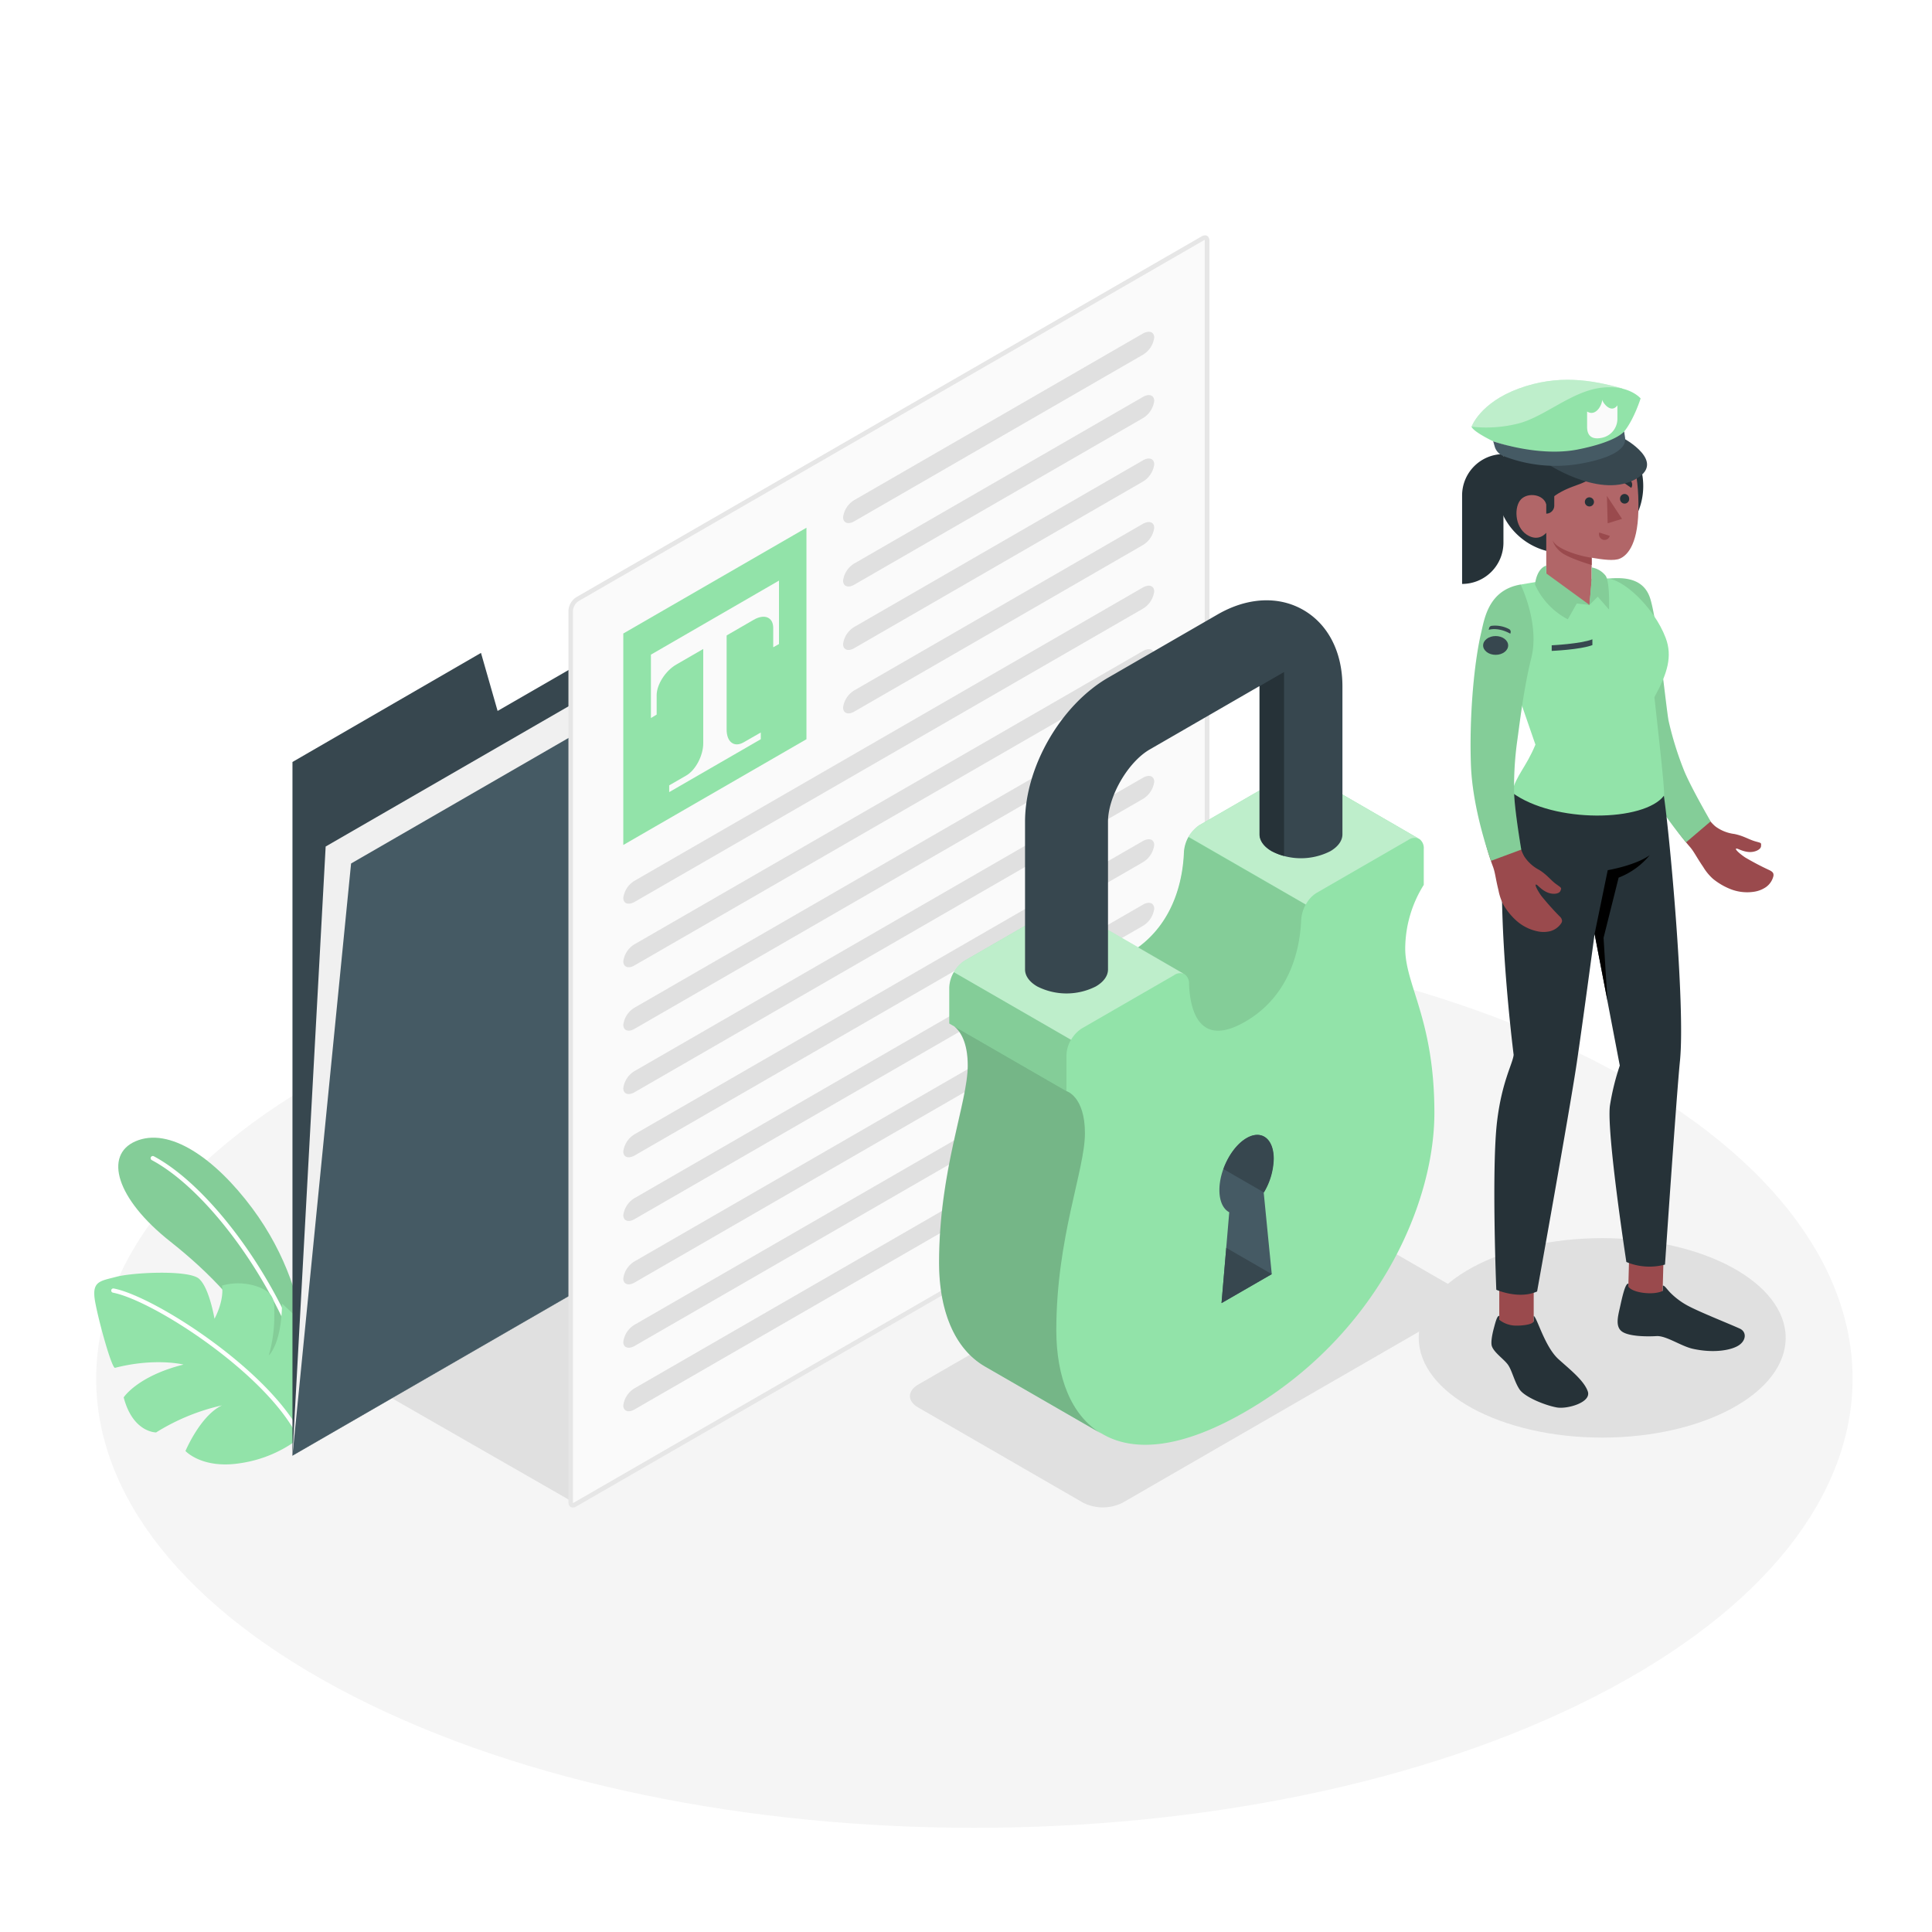 <svg class="animated" id="freepik_stories-safe" xmlns="http://www.w3.org/2000/svg" viewBox="0 0 500 500" version="1.1" xmlns:xlink="http://www.w3.org/1999/xlink" xmlns:svgjs="http://svgjs.com/svgjs"><style>svg#freepik_stories-safe:not(.animated) .animable {opacity: 0;}svg#freepik_stories-safe.animated #freepik--Floor--inject-52 {animation: 1s 1 forwards cubic-bezier(.36,-0.01,.5,1.38) slideLeft;animation-delay: 0s;}svg#freepik_stories-safe.animated #freepik--Shadows--inject-52 {animation: 1s 1 forwards cubic-bezier(.36,-0.01,.5,1.38) lightSpeedLeft;animation-delay: 0s;}svg#freepik_stories-safe.animated #freepik--Plants--inject-52 {animation: 1s 1 forwards cubic-bezier(.36,-0.01,.5,1.38) slideRight;animation-delay: 0s;}svg#freepik_stories-safe.animated #freepik--Documents--inject-52 {animation: 1s 1 forwards cubic-bezier(.36,-0.01,.5,1.38) fadeIn;animation-delay: 0s;}svg#freepik_stories-safe.animated #freepik--Padlock--inject-52 {animation: 1s 1 forwards cubic-bezier(.36,-0.01,.5,1.38) zoomIn;animation-delay: 0s;}svg#freepik_stories-safe.animated #freepik--Character--inject-52 {animation: 1s 1 forwards cubic-bezier(.36,-0.01,.5,1.38) slideRight;animation-delay: 0s;}            @keyframes slideLeft {                0% {                    opacity: 0;                    transform: translateX(-30px);                }                100% {                    opacity: 1;                    transform: translateX(0);                }            }                    @keyframes lightSpeedLeft {              from {                transform: translate3d(-50%, 0, 0) skewX(20deg);                opacity: 0;              }              60% {                transform: skewX(-10deg);                opacity: 1;              }              80% {                transform: skewX(2deg);              }              to {                opacity: 1;                transform: translate3d(0, 0, 0);              }            }                    @keyframes slideRight {                0% {                    opacity: 0;                    transform: translateX(30px);                }                100% {                    opacity: 1;                    transform: translateX(0);                }            }                    @keyframes fadeIn {                0% {                    opacity: 0;                }                100% {                    opacity: 1;                }            }                    @keyframes zoomIn {                0% {                    opacity: 0;                    transform: scale(0.5);                }                100% {                    opacity: 1;                    transform: scale(1);                }            }        </style><g id="freepik--Floor--inject-52" style="transform-origin: 252.17px 356.839px 0px;" class="animable"><path id="freepik--floor--inject-52" d="M91.46,439c88.76,45.38,232.66,45.39,321.42,0s88.76-119,0-164.34-232.66-45.38-321.42,0S2.7,393.65,91.46,439Z" style="fill: rgb(245, 245, 245); transform-origin: 252.17px 356.839px 0px;" class="animable"></path></g><g id="freepik--Shadows--inject-52" style="transform-origin: 281.37px 348.79px 0px;" class="animable"><polyline id="freepik--Shadow--inject-52" points="148.53 388.87 100.61 361.39 163.75 325.88 148.82 389.37" style="fill: rgb(224, 224, 224); transform-origin: 132.18px 357.625px 0px;" class="animable"></polyline><ellipse id="freepik--shadow--inject-52" cx="414.65" cy="346.24" rx="47.48" ry="25.81" style="fill: rgb(224, 224, 224); transform-origin: 414.65px 346.24px 0px;" class="animable"></ellipse><path id="freepik--shadow--inject-52" d="M237.62,364.25l42.67,24.64a11.37,11.37,0,0,0,10.26,0l86-49.64c2.83-1.64,2.83-4.29,0-5.92l-42.67-24.64a11.37,11.37,0,0,0-10.26,0l-86,49.64C234.78,360,234.78,362.62,237.62,364.25Z" style="fill: rgb(224, 224, 224); transform-origin: 307.081px 348.79px 0px;" class="animable"></path></g><g id="freepik--Plants--inject-52" style="transform-origin: 53.94px 336.711px 0px;" class="animable"><g id="freepik--plants--inject-52" style="transform-origin: 53.94px 336.711px 0px;" class="animable"><path d="M78.52,345.41c-.63-7.77-4.19-20.54-13.23-32.7-9.67-13-21.47-21.14-30.23-17.34-8.16,3.55-5.07,14.81,9,25.93,9.85,7.79,20.07,17.94,25.57,30.19l8.91,15.59Z" style="fill: rgb(146, 227, 169); transform-origin: 54.574px 330.756px 0px;" id="elayipjz28xih" class="animable"></path><g id="eln7mjox62iue"><g style="opacity: 0.1; transform-origin: 54.574px 330.756px 0px;" class="animable"><path d="M78.52,345.41c-.63-7.77-4.19-20.54-13.23-32.7-9.67-13-21.47-21.14-30.23-17.34-8.16,3.55-5.07,14.81,9,25.93,9.85,7.79,20.07,17.94,25.57,30.19l8.91,15.59Z" id="elynrkooartha" style="transform-origin: 54.574px 330.756px 0px;" class="animable"></path></g></g><path d="M77.73,351.34a.55.55,0,0,1-.52-.37c-7.83-21.55-24.13-43.36-37.92-50.73a.55.55,0,1,1,.52-1c14,7.49,30.53,29.55,38.44,51.34a.55.55,0,0,1-.33.7A.46.46,0,0,1,77.73,351.34Z" style="fill: rgb(255, 255, 255); transform-origin: 58.634px 325.258px 0px;" id="el4xvzm9lw9if" class="animable"></path><path d="M77.73,372a32.79,32.79,0,0,1-15.6,6.68C52.3,380.22,48,375.52,48,375.52s3.87-9.22,9.46-11.81a54.79,54.79,0,0,0-17.06,7s-6,.09-8.39-9.07c0,0,3.55-5.51,15.48-8.49,0,0-7.25-1.83-17.71.84-.79.31-4.13-11.53-5.14-17s1.18-5.41,5.44-6.55,18.76-1.85,21.43.5,4,10.35,4,10.35,2.55-4.53,1.94-8.58a15.22,15.22,0,0,1,9.06.22c4.79,1.66,4.48,4,4.48,7.48a36.75,36.75,0,0,1-1.43,10.37s3.31-2.86,3.42-13.4c0,0,6.47,5.53,9.07,10.29S84,364.88,77.73,372Z" style="fill: rgb(146, 227, 169); transform-origin: 53.94px 354.185px 0px;" id="elxqjjje5wqo" class="animable"></path><path d="M77.73,372.53a.55.55,0,0,1-.5-.31c-7.93-16.48-37.42-35.62-48-37.68a.56.56,0,0,1-.44-.65.55.55,0,0,1,.65-.43C40.2,335.55,70.17,355,78.23,371.74a.56.56,0,0,1-.26.74A.52.52,0,0,1,77.73,372.53Z" style="fill: rgb(255, 255, 255); transform-origin: 53.532px 352.99px 0px;" id="elycsf3mt1ph" class="animable"></path></g></g><g id="freepik--Documents--inject-52" style="transform-origin: 194.345px 225.53px 0px;" class="animable"><g id="freepik--Folder--inject-52" style="transform-origin: 167.04px 247.345px 0px;" class="animable"><polygon points="75.69 197.2 75.69 376.72 243.22 279.99 243.22 117.97 128.78 183.99 124.48 168.97 75.69 197.2" style="fill: rgb(55, 71, 79); transform-origin: 159.455px 247.345px 0px;" id="el1h0z2133fyzj" class="animable"></polygon><polygon points="75.69 376.72 84.28 219.08 251.81 122.36 243.22 279.99 75.69 376.72" style="fill: rgb(240, 240, 240); transform-origin: 163.75px 249.54px 0px;" id="elu5xhrke0pfn" class="animable"></polygon><polygon points="75.69 376.72 90.86 223.47 258.39 126.75 243.22 279.99 75.69 376.72" style="fill: rgb(69, 90, 100); transform-origin: 167.04px 251.735px 0px;" id="elhwab1xpa2lj" class="animable"></polygon></g><path d="M148.21,389.57c-.47,0-.54-.54-.54-.86V158.07a3.87,3.87,0,0,1,1.73-3L311.26,61.69a1.25,1.25,0,0,1,.61-.2c.46,0,.53.54.53.86V293a3.87,3.87,0,0,1-1.73,3L148.82,389.37A1.31,1.31,0,0,1,148.21,389.57Z" style="fill: rgb(250, 250, 250); transform-origin: 230.035px 225.53px 0px;" id="eli8vusqf244g" class="animable"></path><path d="M311.79,62.09a.79.79,0,0,1,0,.26V293a3.37,3.37,0,0,1-1.44,2.49L148.53,388.87a.84.84,0,0,1-.25.1,1.42,1.42,0,0,1,0-.26V158.07a3.34,3.34,0,0,1,1.43-2.49L311.55,62.19a.94.94,0,0,1,.24-.1m.08-1.18a1.78,1.78,0,0,0-.9.27L149.11,154.57a4.46,4.46,0,0,0-2,3.5V388.71c0,.91.45,1.44,1.12,1.44a1.88,1.88,0,0,0,.9-.27L311,296.49a4.5,4.5,0,0,0,2-3.5V62.35c0-.92-.46-1.44-1.12-1.44Z" style="fill: rgb(230, 230, 230); transform-origin: 230.055px 225.53px 0px;" id="ello2d8cjukum" class="animable"></path><polygon points="161.31 163.95 208.71 136.58 208.71 191.31 161.31 218.68 161.31 163.95" style="fill: rgb(146, 227, 169); transform-origin: 185.01px 177.63px 0px;" id="elv2fi4isspv" class="animable"></polygon><path d="M201.6,150.26v16.42l-1.49.83v-5c0-2.78-2.26-3.72-5.05-2.11L175,172c-2.79,1.61-5.06,5.17-5.06,7.94v5l-1.48.89V169.42Z" style="fill: rgb(250, 250, 250); transform-origin: 185.03px 168.045px 0px;" id="elbu89ct5dyt" class="animable"></path><path d="M192.46,192.11c-2.44,1.41-4.41-.07-4.41-3.29V162.48L182,165.8v26.54c0,3.22-2,7-4.41,8.37l-4.4,2.54V205l23.7-13.69v-1.74Z" style="fill: rgb(250, 250, 250); transform-origin: 185.04px 183.74px 0px;" id="el0ajq993rcotr" class="animable"></path><path d="M218.19,133.85c0,1.51,1.36,2,3,1l74.52-43a6.09,6.09,0,0,0,3-4.49c0-1.51-1.36-1.95-3-1l-74.52,43A6.06,6.06,0,0,0,218.19,133.85Z" style="fill: rgb(224, 224, 224); transform-origin: 258.45px 110.616px 0px;" id="el209vv5ezbji" class="animable"></path><path d="M218.19,150.26c0,1.52,1.36,2,3,1l74.52-43a6.09,6.09,0,0,0,3-4.49c0-1.51-1.36-2-3-1l-74.52,43A6.06,6.06,0,0,0,218.19,150.26Z" style="fill: rgb(224, 224, 224); transform-origin: 258.45px 127.016px 0px;" id="elyvjhngahw4" class="animable"></path><path d="M218.19,166.68c0,1.52,1.36,2,3,1l74.52-43a6.09,6.09,0,0,0,3-4.49c0-1.51-1.36-2-3-1l-74.52,43A6.06,6.06,0,0,0,218.19,166.68Z" style="fill: rgb(224, 224, 224); transform-origin: 258.45px 143.436px 0px;" id="elzfio96sh2m" class="animable"></path><path d="M218.19,183.1c0,1.51,1.36,2,3,1l74.52-43a6.09,6.09,0,0,0,3-4.49c0-1.51-1.36-1.95-3-1l-74.52,43A6.06,6.06,0,0,0,218.19,183.1Z" style="fill: rgb(224, 224, 224); transform-origin: 258.45px 159.866px 0px;" id="el1mm3o6pz9f8" class="animable"></path><path d="M161.31,232.37c0,1.51,1.36,1.95,3,1l131.4-75.8a6.09,6.09,0,0,0,3-4.49c0-1.51-1.36-1.95-3-1l-131.4,75.81A6.09,6.09,0,0,0,161.31,232.37Z" style="fill: rgb(224, 224, 224); transform-origin: 230.01px 192.725px 0px;" id="el3me34lgcerq" class="animable"></path><path d="M161.31,248.79c0,1.51,1.36,2,3,1L295.74,174a6.09,6.09,0,0,0,3-4.49c0-1.51-1.36-1.95-3-1L164.34,244.3A6.09,6.09,0,0,0,161.31,248.79Z" style="fill: rgb(224, 224, 224); transform-origin: 230.025px 209.161px 0px;" id="el0qmx819lddw" class="animable"></path><path d="M161.31,265.21c0,1.51,1.36,2,3,1l131.4-75.8a6.09,6.09,0,0,0,3-4.49c0-1.51-1.36-2-3-1l-131.4,75.81A6.09,6.09,0,0,0,161.31,265.21Z" style="fill: rgb(224, 224, 224); transform-origin: 230.01px 225.565px 0px;" id="el9fisou77vkm" class="animable"></path><path d="M161.31,281.62c0,1.51,1.36,2,3,1l131.4-75.81a6.06,6.06,0,0,0,3-4.48c0-1.52-1.36-2-3-1l-131.4,75.81A6.06,6.06,0,0,0,161.31,281.62Z" style="fill: rgb(224, 224, 224); transform-origin: 230.01px 241.974px 0px;" id="elt24fbb997x" class="animable"></path><path d="M161.31,298c0,1.51,1.36,1.95,3,1l131.4-75.81a6.09,6.09,0,0,0,3-4.49c0-1.51-1.36-1.95-3-1l-131.4,75.8A6.09,6.09,0,0,0,161.31,298Z" style="fill: rgb(224, 224, 224); transform-origin: 230.01px 258.35px 0px;" id="elj9ii9wh701" class="animable"></path><path d="M161.31,314.46c0,1.51,1.36,2,3,1l131.4-75.8a6.09,6.09,0,0,0,3-4.49c0-1.51-1.36-2-3-1L164.34,310A6.09,6.09,0,0,0,161.31,314.46Z" style="fill: rgb(224, 224, 224); transform-origin: 230.01px 274.815px 0px;" id="el1rcwnh7d51q" class="animable"></path><path d="M161.31,330.87c0,1.51,1.36,2,3,1l131.4-75.81a6.06,6.06,0,0,0,3-4.48c0-1.52-1.36-2-3-1l-131.4,75.81A6.06,6.06,0,0,0,161.31,330.87Z" style="fill: rgb(224, 224, 224); transform-origin: 230.01px 291.224px 0px;" id="elnmy2ojcoxh" class="animable"></path><path d="M161.31,347.29c0,1.51,1.36,1.95,3,1l131.4-75.81a6.09,6.09,0,0,0,3-4.49c0-1.51-1.36-2-3-1l-131.4,75.8A6.09,6.09,0,0,0,161.31,347.29Z" style="fill: rgb(224, 224, 224); transform-origin: 230.01px 307.629px 0px;" id="elrtvo6myl8j" class="animable"></path><path d="M161.31,363.71c0,1.51,1.36,2,3,1l131.4-75.8a6.09,6.09,0,0,0,3-4.49c0-1.51-1.36-1.95-3-1l-131.4,75.81A6.09,6.09,0,0,0,161.31,363.71Z" style="fill: rgb(224, 224, 224); transform-origin: 230.01px 324.076px 0px;" id="el8r5uvufomqe" class="animable"></path></g><g id="freepik--Padlock--inject-52" style="transform-origin: 307.115px 264.632px 0px;" class="animable"><path d="M363.67,245.46a31.32,31.32,0,0,1,4.8-16.46v-9.29a2.94,2.94,0,0,0-1.05-2.52h0a1.64,1.64,0,0,0-.29-.16L337,199.6l0,0,0,0h0a2.87,2.87,0,0,0-2.82.3l-23.75,13.71a9.13,9.13,0,0,0-3.93,7c-.27,6.8-2.49,19.39-14.5,26.32s-14.26-3.22-14.51-9.7c-.1-2.58-1.69-3.62-3.92-2.33l-23.76,13.71a8.93,8.93,0,0,0-4,7v9.29s4.8,1.34,4.8,10.92-7.42,26.95-7.42,51.06c0,12.07,3.83,22.15,11.87,26.78h0l30.19,17.42h0c8,4.72,20.26,4,37.13-5.78,33.58-19.39,48.84-53.21,48.84-77.31S363.67,255,363.67,245.46Z" style="fill: rgb(146, 227, 169); transform-origin: 307.205px 286.634px 0px;" id="elyb6ng9nbp8m" class="animable"></path><path d="M334.08,199.87l-23.75,13.71a9.11,9.11,0,0,0-3.93,7c-.25,6.27-2.15,17.45-11.85,24.58l-18.27-10.55-.1-.05a2.68,2.68,0,0,0-2.71.31l-23.76,13.71a5.9,5.9,0,0,0-.93.67,8.85,8.85,0,0,0-1.93,2.34,8.41,8.41,0,0,0-1.18,4v9.29l1.31.76c1.44,1.16,3.49,3.9,3.49,10.15,0,9.58-7.42,27-7.42,51.06,0,12.07,3.83,22.17,11.87,26.8L285,371c-7.89-4.69-11.64-14.69-11.64-26.65,0-24.11,7.41-41.49,7.41-51.07s-4.8-10.91-4.8-10.91v-9.29a9,9,0,0,1,4-7l23.76-13.71a2.74,2.74,0,0,1,2.62-.36l.1,0a3,3,0,0,1,1.2,2.63c.24,6.49,2.42,16.69,14.51,9.71s14.23-19.52,14.51-26.32a9.09,9.09,0,0,1,3.92-7l23.75-13.71a2.9,2.9,0,0,1,2.71-.35L337,199.6A2.88,2.88,0,0,0,334.08,199.87Z" style="fill: rgb(146, 227, 169); transform-origin: 305.05px 285.162px 0px;" id="elnvhbsv4dufm" class="animable"></path><g id="ely6s1yrxyy09"><path d="M247,265.63h0l0,0,29,16.73v-9.29a8.2,8.2,0,0,1,1.19-4h0L246.85,251.6a8.37,8.37,0,0,0-1.18,4v9.29h0Z" style="opacity: 0.1; transform-origin: 261.43px 266.98px 0px;" class="animable"></path></g><g id="elwvea5mejuun"><path d="M294.55,245.16l-18.27-10.55-.1-.05a2.68,2.68,0,0,0-2.71.31l-23.76,13.71a5.9,5.9,0,0,0-.93.67,8.85,8.85,0,0,0-1.93,2.34l30.35,17.52a8.23,8.23,0,0,1,2.85-3l23.76-13.71a2.74,2.74,0,0,1,2.62-.36Z" style="fill: rgb(255, 255, 255); opacity: 0.4; transform-origin: 276.64px 251.719px 0px;" class="animable"></path></g><g id="elgq0nwdllcme"><path d="M367.13,217,337,199.6a2.88,2.88,0,0,0-2.88.27l-23.75,13.71a7.79,7.79,0,0,0-2.76,3l30.34,17.51a7.79,7.79,0,0,1,2.76-3l23.75-13.71A2.9,2.9,0,0,1,367.13,217Z" style="fill: rgb(255, 255, 255); opacity: 0.4; transform-origin: 337.37px 216.712px 0px;" class="animable"></path></g><g id="elst6eyt4ta9"><path d="M337.91,234.1a9.51,9.51,0,0,0-1.17,4c-.27,6.8-2.5,19.39-14.5,26.32s-14.27-3.22-14.51-9.71a3,3,0,0,0-1.2-2.63l-.1,0-11.88-6.86c9.7-7.13,11.6-18.31,11.85-24.58a9.41,9.41,0,0,1,1.17-4Z" style="opacity: 0.1; transform-origin: 316.23px 241.693px 0px;" class="animable"></path></g><g id="elrsztf6nuna"><path d="M285,371l-30.12-17.37c-8-4.63-11.87-14.73-11.87-26.8,0-24.1,7.42-41.48,7.42-51.06,0-6.2-2-8.94-3.45-10.13l29,16.73s4.8,1.34,4.8,10.91-7.41,27-7.41,51.07C273.4,356.32,277.15,366.32,285,371Z" style="opacity: 0.2; transform-origin: 264.005px 318.32px 0px;" class="animable"></path></g><path d="M329.13,329.74l-13,7.5,2-23.51c-1.56-.82-2.55-2.84-2.55-5.74,0-5.18,3.15-11.19,7-13.44s7,.14,7,5.32a17.73,17.73,0,0,1-2.54,8.69Z" style="fill: rgb(69, 90, 100); transform-origin: 322.58px 315.472px 0px;" id="eli161ilwqana" class="animable"></path><polygon points="329.13 329.74 317.36 322.94 316.13 337.24 329.13 329.74" style="fill: rgb(55, 71, 79); transform-origin: 322.63px 330.09px 0px;" id="elj9q4iaout" class="animable"></polygon><path d="M322.63,294.55c-2.54,1.47-4.76,4.55-6,8l10.48,6.05h0a17.73,17.73,0,0,0,2.54-8.69C329.66,294.69,326.51,292.31,322.63,294.55Z" style="fill: rgb(55, 71, 79); transform-origin: 323.14px 301.154px 0px;" id="el0rncyexk12c9" class="animable"></path><path d="M337.32,157.87c-6.43-3.71-14.5-3.29-22.17,1.13l-28.33,16.36c-12.28,7.09-21.54,23.13-21.54,37.3v38.25h0c0,1.58,1.06,3.17,3.15,4.38a16.76,16.76,0,0,0,15.17,0c2.09-1.21,3.15-2.8,3.15-4.38h0V212.66c0-6.52,5.15-15.44,10.8-18.7l28.33-16.36.07,0v38.32h0c0,1.59,1.06,3.17,3.15,4.38a16.76,16.76,0,0,0,15.17,0c2.09-1.21,3.15-2.79,3.15-4.38h0V177.64C347.42,168.78,343.74,161.58,337.32,157.87Z" style="fill: rgb(55, 71, 79); transform-origin: 306.35px 206.232px 0px;" id="elbp6fe1mlw9s" class="animable"></path><path d="M326,177.64v38.24c0,1.59,1.06,3.17,3.15,4.38a13,13,0,0,0,3.16,1.26v-47.6L326,177.56Z" style="fill: rgb(38, 50, 56); transform-origin: 329.155px 197.72px 0px;" id="elop8wqw6rndn" class="animable"></path></g><g id="freepik--Character--inject-52" style="transform-origin: 418.687px 231.307px 0px;" class="animable"><path d="M454.22,217.73c-1.66-.48-3-1.42-5.39-1.9a10.36,10.36,0,0,1-4.63-1.77c-1.8-1.21-5.33-6.41-8.12-11.59a57.92,57.92,0,0,1-5.6-18.76c-.65-7.87-2.47-18.4-2.94-23-.76-7.26-2.92-11-11.31-10.49,0,0,2.25,2.56,1.6,9.12s1.24,18,2.66,26.88c.69,4.3,2.94,10.2,7.15,18.08,2.93,5.5,5.59,10.14,9.68,14.84,1.11,1.28,1.62,2.51,3.46,5.21a13.28,13.28,0,0,0,2.56,3.11,17.26,17.26,0,0,0,4.29,2.55,11.74,11.74,0,0,0,6.19.79A7.4,7.4,0,0,0,457,229.6a4.9,4.9,0,0,0,1.94-2.8,1.35,1.35,0,0,0,0-.69c-.12-.41-.53-.65-.9-.86a70.47,70.47,0,0,1-6.45-3.38c-1.64-1.13-2.64-2.15-2.26-2.25s1.31.63,3,.85,3.39-.57,3.43-1.5S455.88,218.21,454.22,217.73Z" style="fill: rgb(154, 74, 77); transform-origin: 437.607px 190.546px 0px;" id="el19t8lksi5j4" class="animable"></path><path d="M415.66,149.77c3-.2,9.46-1,11.4,5.09s4.18,28.85,4.78,31.74a85.2,85.2,0,0,0,4,12.84c1.76,4.32,6.87,13.13,6.87,13.13L436.34,218s-8.92-10.35-13.5-21.34-6-25.18-6.23-33.63A116.38,116.38,0,0,0,415.66,149.77Z" style="fill: rgb(146, 227, 169); transform-origin: 429.185px 183.812px 0px;" id="elvihb31r6d1" class="animable"></path><g id="elwsbz1tf4dae"><path d="M415.66,149.77c3-.2,9.46-1,11.4,5.09s4.18,28.85,4.78,31.74a85.2,85.2,0,0,0,4,12.84c1.76,4.32,6.87,13.13,6.87,13.13L436.34,218s-8.92-10.35-13.5-21.34-6-25.18-6.23-33.63A116.38,116.38,0,0,0,415.66,149.77Z" style="opacity: 0.1; transform-origin: 429.185px 183.812px 0px;" class="animable"></path></g><polygon points="421.35 335.15 430.25 335.46 430.7 319.31 421.79 319 421.35 335.15" style="fill: rgb(154, 74, 77); transform-origin: 426.025px 327.23px 0px;" id="el5kj1nsp4igl" class="animable"></polygon><g id="el437fm6668n"><rect x="388.01" y="330.98" width="8.91" height="15.26" style="fill: rgb(154, 74, 77); transform-origin: 392.465px 338.61px 0px; transform: rotate(180deg);" class="animable"></rect></g><path d="M396.93,341.84v-1.28c.85.37,2.83,7.93,6.37,11.16,2.81,2.56,6.64,5.52,7.62,8.38s-5.34,4.62-8,4.15c-3.05-.54-8.34-2.69-9.67-4.68s-1.95-4.93-3-6.39-3.56-3.09-4.15-4.78c-.32-.93.06-3,.51-4.68s.87-3.31,1.4-3.16v1a7.06,7.06,0,0,0,4.46,1.51C393.77,343.09,396.94,342.83,396.93,341.84Z" style="fill: rgb(38, 50, 56); transform-origin: 398.502px 352.438px 0px;" id="el5bm97dz8r1l" class="animable"></path><path d="M430.35,332.71c.46,0,.84.67,1.86,1.77a19.17,19.17,0,0,0,5.24,3.77c3.34,1.68,9.83,4.25,12.76,5.57,1.84.82,1.75,3-.14,4.3s-6.48,2.17-12,.94c-3-.67-6.89-3.43-9.36-3.28s-7.08.11-8.9-1.15-1.1-3.93-.58-6.24c.56-2.51,1.36-6.36,2.2-6.19l0,.79c1.07,1.63,6.53,2.29,8.88,1.09Z" style="fill: rgb(38, 50, 56); transform-origin: 435.091px 340.923px 0px;" id="elruayxzh89r" class="animable"></path><path d="M391.82,204.57c-7,14.34-.09,68.42-.09,68.42-.25,2.34-3.05,6.91-4.29,17.24-1.46,12.2-.2,43.56-.2,43.56s5.82,2.58,10.56.44c0,0,8.37-46.54,10.19-58.66,1.58-10.58,4.69-33.86,4.69-33.86l6.52,34.06a62.49,62.49,0,0,0-2.56,10.42c-.86,7.13,4.26,40.41,4.26,40.41a15.45,15.45,0,0,0,10,.67s3-44.17,3.88-52.77c1.42-14.44-2.77-59.61-4.25-69.06Z" style="fill: rgb(38, 50, 56); transform-origin: 410.902px 269.825px 0px;" id="el6i1b283ubhg" class="animable"></path><path d="M401.14,150.09h0c-2.25.26-7.45,1.17-7.45,1.17-3.45,1.26-3.08,3.38-4,6.69-1.18,4.1-.41,11.42,1,15.45l6.68,19.31c-2.5,6-4.9,7.78-6.1,12.37,10.91,8.09,34.36,7.61,39.4.79.21-1.45-1.71-18.06-2.51-25.45,3.4-6.17,4.7-10.59,2.92-15.32-3.05-8.09-11.41-15.65-15.38-15.33Z" style="fill: rgb(146, 227, 169); transform-origin: 410.494px 180.414px 0px;" id="eljidf6zrabd" class="animable"></path><path d="M407.92,143.14h-3.29a17.35,17.35,0,0,1-17.35-17.35h0a17.44,17.44,0,0,1,17.44-17.44h3.11a17.44,17.44,0,0,1,17.44,17.44h0A17.35,17.35,0,0,1,407.92,143.14Z" style="fill: rgb(38, 50, 56); transform-origin: 406.275px 125.745px 0px;" id="elp0bi2w4jgn" class="animable"></path><path d="M378.39,151.12h0a10.69,10.69,0,0,0,10.7-10.69V117.52h0a10.7,10.7,0,0,0-10.7,10.7Z" style="fill: rgb(38, 50, 56); transform-origin: 383.74px 134.32px 0px;" id="elaujfu8gelba" class="animable"></path><path d="M419.59,114.68c2.09,1.24,4.68,6.51,4.42,17.55-.21,9.35-3.25,11.66-4.77,12.33s-4.46.26-7.32-.22V150l-.57,6.59-11.18-5.11V137.87s-1.93,2.57-5.08.48-3.27-7.28-1.44-9.14,5.79-1.27,6.52,1.3c0,0,1.28-2.69,7.82-4.93C414.88,123.22,417.17,119.08,419.59,114.68Z" style="fill: rgb(177, 102, 104); transform-origin: 408.242px 135.635px 0px;" id="el9x15jou760l" class="animable"></path><path d="M412.52,129.88a1.18,1.18,0,1,1-1.24-1.17A1.21,1.21,0,0,1,412.52,129.88Z" style="fill: rgb(38, 50, 56); transform-origin: 411.34px 129.889px 0px;" id="el5b4ygi44lej" class="animable"></path><path d="M413.88,137.81l2.73.87a1.4,1.4,0,0,1-1.77,1A1.5,1.5,0,0,1,413.88,137.81Z" style="fill: rgb(154, 74, 77); transform-origin: 415.211px 138.776px 0px;" id="ellyj8i04x2q" class="animable"></path><path d="M422.16,126.26l-2.38-1.65a1.39,1.39,0,0,1,2-.4A1.5,1.5,0,0,1,422.16,126.26Z" style="fill: rgb(38, 50, 56); transform-origin: 421.095px 125.103px 0px;" id="elb3sttd6wvoj" class="animable"></path><path d="M421.62,129a1.18,1.18,0,1,1-2.35.12,1.19,1.19,0,0,1,1.11-1.28A1.21,1.21,0,0,1,421.62,129Z" style="fill: rgb(38, 50, 56); transform-origin: 420.448px 129.085px 0px;" id="elgs16fsjoab" class="animable"></path><polygon points="415.87 128.35 416.06 135.43 419.78 134.28 415.87 128.35" style="fill: rgb(154, 74, 77); transform-origin: 417.825px 131.89px 0px;" id="el8e57c3tw71j" class="animable"></polygon><path d="M411.92,144.34c-3-.39-9.19-2.17-10.16-4.62a6.35,6.35,0,0,0,2.17,3.13c1.85,1.58,8,3.37,8,3.37Z" style="fill: rgb(154, 74, 77); transform-origin: 406.845px 142.97px 0px;" id="elbeet2kc9csh" class="animable"></path><path d="M412.68,241.71l3.4-16.51s7.1-1.19,10.87-3.88a19.63,19.63,0,0,1-8.05,5.81L415,242.71l1,16.2Z" id="elg36o3ssa5r6" style="transform-origin: 419.815px 240.115px 0px;" class="animable"></path><path d="M399.94,119.72s13.44,9.15,22.78,4.58-2.76-11-2.76-11Z" style="fill: rgb(55, 71, 79); transform-origin: 413.1px 119.439px 0px;" id="el6qsfi5fa8p6" class="animable"></path><path d="M419.86,100.54c-8-2.24-16.67-3.68-26.75,0s-12.28,9.9-12.28,9.9,10.26,4.06,18.61,2.69S419.86,100.54,419.86,100.54Z" style="fill: rgb(146, 227, 169); transform-origin: 400.345px 105.85px 0px;" id="el9m7eh4wdpl4" class="animable"></path><g id="elzx3n4yq8g3o"><path d="M419.86,100.54c-8-2.24-16.67-3.68-26.75,0s-12.28,9.9-12.28,9.9,10.26,4.06,18.61,2.69S419.86,100.54,419.86,100.54Z" style="fill: rgb(255, 255, 255); opacity: 0.4; transform-origin: 400.345px 105.85px 0px;" class="animable"></path></g><path d="M386.44,114.21s-5.13-2.44-5.61-3.79a33.79,33.79,0,0,0,11.93-.77c6.67-1.61,13.61-8.09,21.12-9.23s10.71,2.69,10.71,2.69-1.66,5.34-4.26,8.58c0,0-2.32,5.07-11.16,6.24S386.44,114.21,386.44,114.21Z" style="fill: rgb(146, 227, 169); transform-origin: 402.71px 109.159px 0px;" id="elnjul43y4h" class="animable"></path><path d="M386.44,114.21l.42,1.46a3.77,3.77,0,0,0,2,2.26,37.11,37.11,0,0,0,20.55,2c6.21-1.15,9-2.74,10.13-3.94a3.1,3.1,0,0,0,1-2.9l-.21-1.42s-1.92,2.68-12.07,4.67S386.44,114.21,386.44,114.21Z" style="fill: rgb(69, 90, 100); transform-origin: 403.517px 116.116px 0px;" id="el9vbn67bjvll" class="animable"></path><path d="M414.66,103.41c-.08,1.57-1.73,4.45-3.92,3.09v4c0,2.45,1.44,3.3,3.77,2.81a5,5,0,0,0,4.07-5c0-.75,0-3.4,0-3.4C416.86,107.23,414.63,104,414.66,103.41Z" style="fill: rgb(250, 250, 250); transform-origin: 414.66px 108.426px 0px;" id="ellomp1976f5" class="animable"></path><path d="M400.17,132.93h0v-5.31h2.07v3.24A2.07,2.07,0,0,1,400.17,132.93Z" style="fill: rgb(38, 50, 56); transform-origin: 401.205px 130.275px 0px;" id="el596nuep5dvu" class="animable"></path><path d="M411.35,156.55l-11.18-8.15v-2s-2.35.4-2.92,4.88a19,19,0,0,0,8.5,9l2.31-4.09Z" style="fill: rgb(146, 227, 169); transform-origin: 404.3px 153.34px 0px;" id="el8slxk14o1m" class="animable"></path><g id="elmririazo6oh"><path d="M411.35,156.55l-11.18-8.15v-2s-2.35.4-2.92,4.88a19,19,0,0,0,8.5,9l2.31-4.09Z" style="opacity: 0.1; transform-origin: 404.3px 153.34px 0px;" class="animable"></path></g><path d="M411.92,146.86a5.73,5.73,0,0,1,3.65,2.19c1.1,1.81.85,8.71.85,8.71l-2.93-3.34-2.14,2.13c.24-2.3.57-6.59.57-6.59Z" style="fill: rgb(146, 227, 169); transform-origin: 413.897px 152.31px 0px;" id="elleukirx4uce" class="animable"></path><g id="elb3608j1qd8k"><path d="M411.92,146.86a5.73,5.73,0,0,1,3.65,2.19c1.1,1.81.85,8.71.85,8.71l-2.93-3.34-2.14,2.13c.24-2.3.57-6.59.57-6.59Z" style="opacity: 0.1; transform-origin: 413.897px 152.31px 0px;" class="animable"></path></g><path d="M402.72,228.8c-1.39-1-2.3-2.38-4.38-3.67a10.25,10.25,0,0,1-3.72-3.28c-1.26-1.77-2.75-7.87-3.55-13.7-.95-6.88.1-16.22.59-20.08a198.5,198.5,0,0,1,4.5-22c.08-.33-1.72-10.39-3.7-12,0,0-2.27-.32-5.18,5.6s-4.34,19-5.14,27.79A81.94,81.94,0,0,0,382.5,207c.82,6.18,1.69,11.45,3.88,17.29.59,1.59.64,2.92,1.42,6.09a13.84,13.84,0,0,0,1.3,3.81,17.59,17.59,0,0,0,3.13,3.89,11.81,11.81,0,0,0,5.53,2.91,7.41,7.41,0,0,0,3.44,0A5,5,0,0,0,404,239a1.32,1.32,0,0,0,.26-.65,1.63,1.63,0,0,0-.54-1.11,70.62,70.62,0,0,1-4.85-5.42c-1.15-1.64-1.73-2.95-1.33-2.9s1,1.05,2.54,1.86,3.38.65,3.75-.21S404.11,229.82,402.72,228.8Z" style="fill: rgb(154, 74, 77); transform-origin: 392.991px 197.63px 0px;" id="elgn62mfiy7ri" class="animable"></path><path d="M393.53,151.28s5,10.09,2.77,19c-2.05,8.14-3.21,18.56-3.65,21.48a86.26,86.26,0,0,0-.8,13.42c.14,4.66,1.85,14.7,1.85,14.7l-7.83,2.9s-4.74-12.82-5.19-24.72.7-26,2.63-34.26C384.16,160.24,385.16,152.71,393.53,151.28Z" style="fill: rgb(146, 227, 169); transform-origin: 388.728px 187.03px 0px;" id="el7je2273ccy2" class="animable"></path><g id="elqlq9l4dbxuh"><path d="M393.53,151.28s5,10.09,2.77,19c-2.05,8.14-3.21,18.56-3.65,21.48a86.26,86.26,0,0,0-.8,13.42c.14,4.66,1.85,14.7,1.85,14.7l-7.83,2.9s-4.74-12.82-5.19-24.72.7-26,2.63-34.26C384.16,160.24,385.16,152.71,393.53,151.28Z" style="opacity: 0.1; transform-origin: 388.728px 187.03px 0px;" class="animable"></path></g><path d="M401.58,168.45s7.46-.31,10.53-1.5v-1.49C409,166.65,401.58,167,401.58,167Z" style="fill: rgb(55, 71, 79); transform-origin: 406.845px 166.955px 0px;" id="el8c81sn2u2bx" class="animable"></path><path d="M385.28,163s2.35-.82,5.59,1l.08-.33a.79.79,0,0,0-.42-.87,7.73,7.73,0,0,0-4.54-.83.76.76,0,0,0-.61.58Z" style="fill: rgb(55, 71, 79); transform-origin: 388.124px 162.956px 0px;" id="eltuv0ljovuzh" class="animable"></path><g id="elcee6h1z65w"><ellipse cx="387.07" cy="167.04" rx="3.24" ry="2.43" style="fill: rgb(55, 71, 79); transform-origin: 387.07px 167.04px 0px; transform: rotate(-77.44deg);" class="animable"></ellipse></g></g><defs>     <filter id="active" height="200%">         <feMorphology in="SourceAlpha" result="DILATED" operator="dilate" radius="2"></feMorphology>                <feFlood flood-color="#32DFEC" flood-opacity="1" result="PINK"></feFlood>        <feComposite in="PINK" in2="DILATED" operator="in" result="OUTLINE"></feComposite>        <feMerge>            <feMergeNode in="OUTLINE"></feMergeNode>            <feMergeNode in="SourceGraphic"></feMergeNode>        </feMerge>    </filter>    <filter id="hover" height="200%">        <feMorphology in="SourceAlpha" result="DILATED" operator="dilate" radius="2"></feMorphology>                <feFlood flood-color="#ff0000" flood-opacity="0.5" result="PINK"></feFlood>        <feComposite in="PINK" in2="DILATED" operator="in" result="OUTLINE"></feComposite>        <feMerge>            <feMergeNode in="OUTLINE"></feMergeNode>            <feMergeNode in="SourceGraphic"></feMergeNode>        </feMerge>            <feColorMatrix type="matrix" values="0   0   0   0   0                0   1   0   0   0                0   0   0   0   0                0   0   0   1   0 "></feColorMatrix>    </filter></defs></svg>